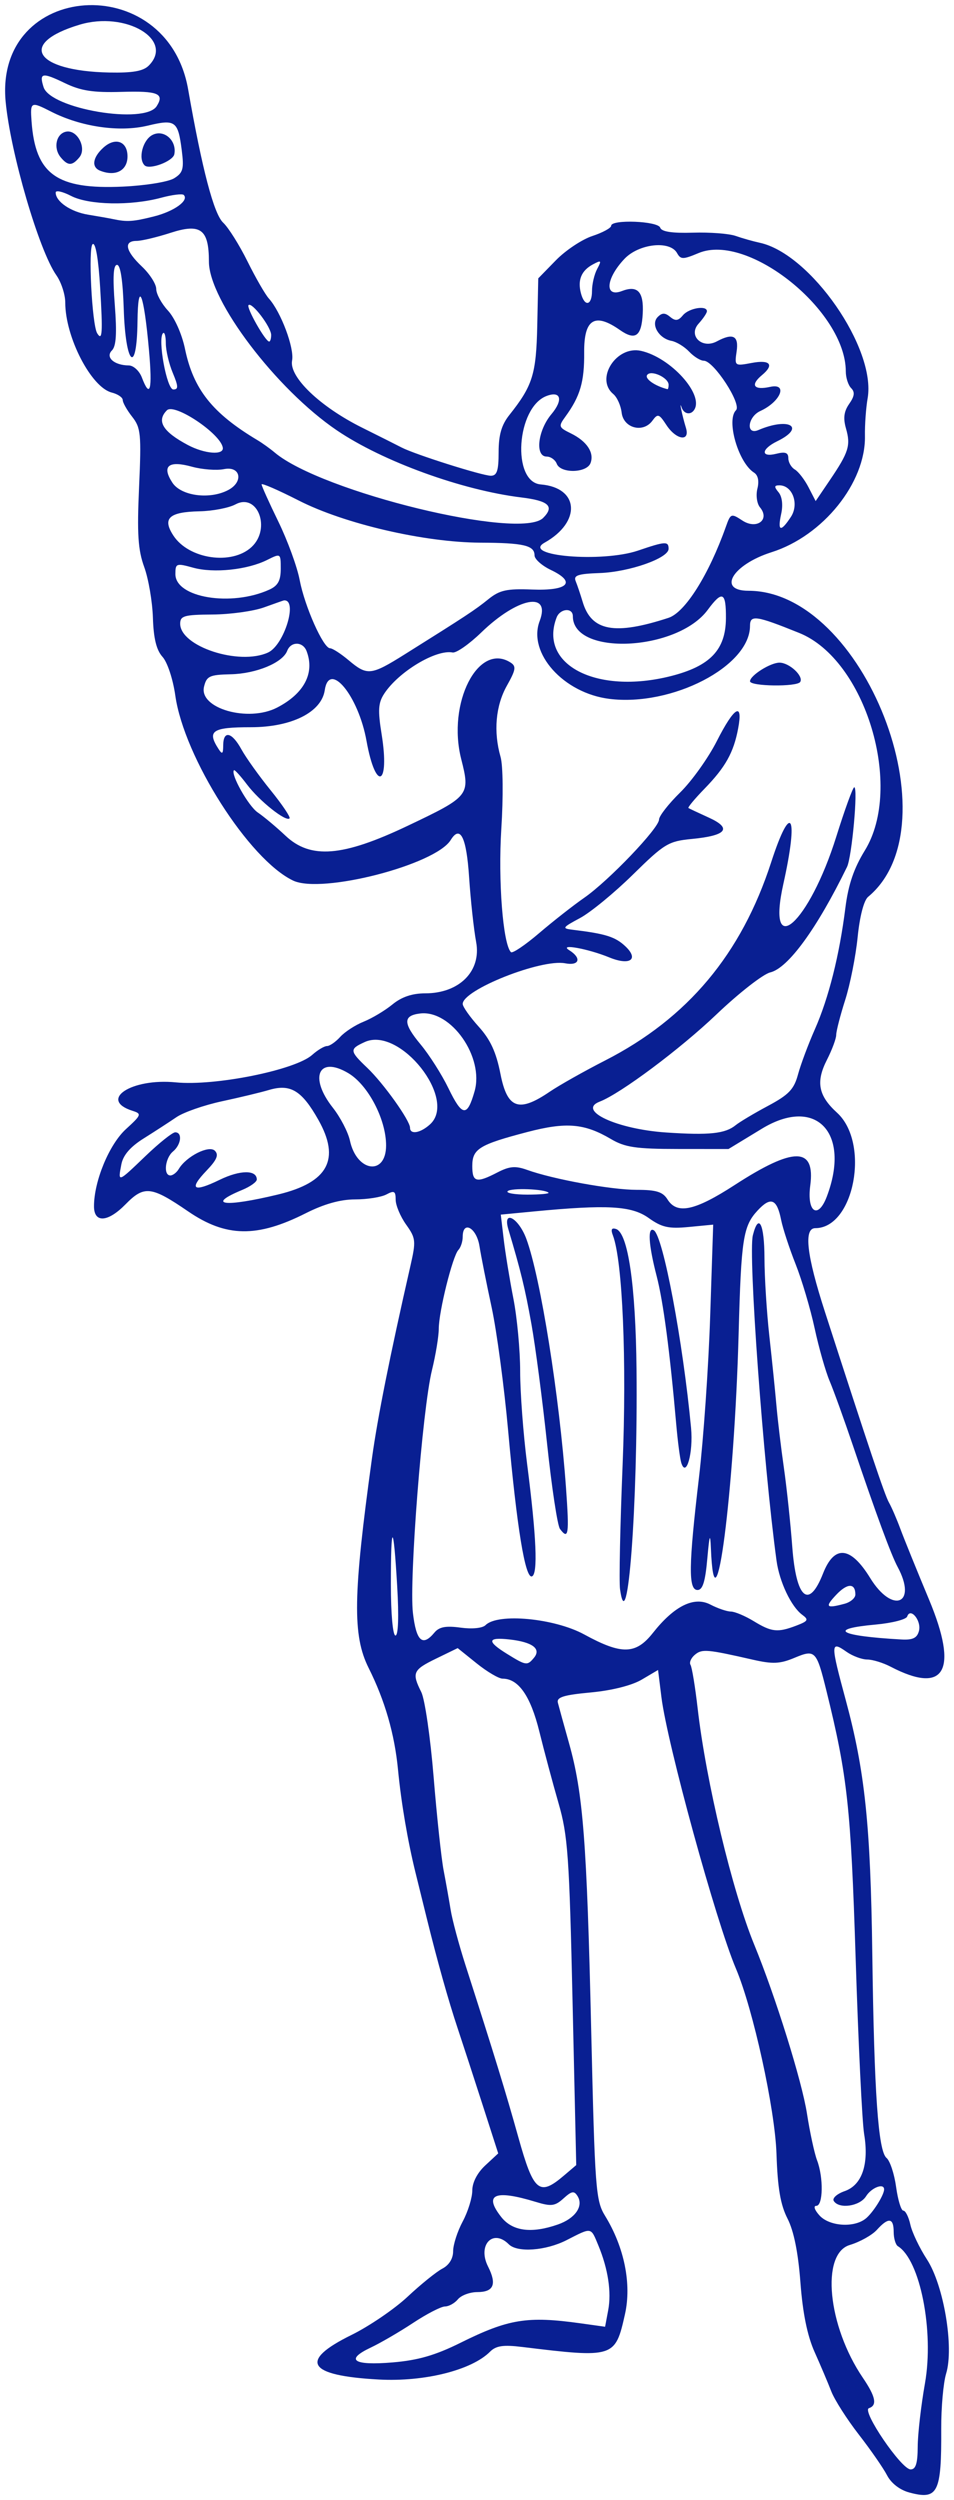<?xml version="1.0" encoding="UTF-8"?> <svg xmlns="http://www.w3.org/2000/svg" viewBox="1906.613 2255.466 186.773 489.068" width="186.773" height="489.068"><path fill="#091f92" stroke="none" fill-opacity="1" stroke-width="1" stroke-opacity="1" color="rgb(51, 51, 51)" fill-rule="evenodd" font-size-adjust="none" id="tSvgf00cf168d9" title="Path 1" d="M 2084.635 2743.047 C 2082.782 2742.55 2081.085 2741.238 2080.278 2739.679 C 2079.55 2738.274 2077.058 2734.682 2074.739 2731.697 C 2072.42 2728.711 2069.999 2724.915 2069.358 2723.259 C 2068.718 2721.604 2067.248 2718.14 2066.093 2715.562 C 2064.674 2712.397 2063.774 2707.992 2063.322 2701.996 C 2062.877 2696.091 2062.03 2691.895 2060.792 2689.469 C 2059.408 2686.757 2058.854 2683.502 2058.632 2676.785 C 2058.342 2668.027 2054.063 2648.505 2050.692 2640.562 C 2046.787 2631.361 2037.238 2596.596 2036.103 2587.448 C 2035.445 2582.146 2035.445 2582.146 2035.445 2582.146 C 2035.445 2582.146 2032.254 2584.029 2032.254 2584.029 C 2030.312 2585.175 2026.404 2586.158 2022.272 2586.542 C 2016.952 2587.036 2015.558 2587.471 2015.833 2588.555 C 2016.027 2589.315 2017.014 2592.89 2018.027 2596.5 C 2020.775 2606.288 2021.499 2615.641 2022.353 2652.378 C 2023.083 2683.817 2023.242 2685.941 2025.082 2688.94 C 2028.844 2695.073 2030.295 2702.249 2028.97 2708.169 C 2027.062 2716.694 2026.839 2716.765 2008.833 2714.575 C 2005.125 2714.125 2003.72 2714.333 2002.545 2715.509 C 1998.932 2719.121 1989.713 2721.426 1980.795 2720.946 C 1966.801 2720.192 1965.035 2717.339 1975.404 2712.238 C 1978.885 2710.525 1983.842 2707.151 1986.42 2704.738 C 1988.998 2702.325 1992.057 2699.857 1993.217 2699.252 C 1994.538 2698.563 1995.326 2697.287 1995.326 2695.838 C 1995.326 2694.565 1996.17 2691.95 1997.201 2690.026 C 1998.232 2688.102 1999.076 2685.378 1999.076 2683.973 C 1999.076 2682.401 2000.052 2680.514 2001.615 2679.065 C 2004.153 2676.711 2004.153 2676.711 2004.153 2676.711 C 2004.153 2676.711 2001.049 2667.074 2001.049 2667.074 C 1999.342 2661.774 1997.17 2655.117 1996.224 2652.281 C 1994.395 2646.802 1992.248 2639.163 1990.164 2630.718 C 1989.463 2627.882 1988.474 2623.875 1987.964 2621.812 C 1986.431 2615.61 1985.155 2608.104 1984.535 2601.656 C 1983.863 2594.67 1981.971 2588.117 1978.79 2581.765 C 1975.602 2575.399 1975.726 2567.549 1979.437 2540.718 C 1980.546 2532.707 1982.935 2520.76 1986.957 2503.125 C 1988.079 2498.204 1988.026 2497.695 1986.115 2495.011 C 1984.994 2493.436 1984.076 2491.249 1984.076 2490.15 C 1984.076 2488.466 1983.792 2488.305 1982.263 2489.123 C 1981.265 2489.657 1978.511 2490.093 1976.142 2490.093 C 1973.259 2490.093 1970.062 2490.988 1966.471 2492.799 C 1956.929 2497.612 1950.859 2497.514 1943.43 2492.426 C 1936.219 2487.489 1934.838 2487.335 1931.186 2491.057 C 1927.721 2494.587 1925.014 2494.756 1925.014 2491.441 C 1925.014 2486.519 1927.985 2479.344 1931.265 2476.348 C 1934.31 2473.566 1934.391 2473.345 1932.574 2472.769 C 1925.817 2470.624 1932.32 2466.339 1941.03 2467.197 C 1948.7 2467.953 1964.416 2464.791 1967.73 2461.825 C 1968.795 2460.873 1970.101 2460.093 1970.632 2460.093 C 1971.163 2460.093 1972.327 2459.288 1973.217 2458.304 C 1974.108 2457.32 1976.177 2455.977 1977.816 2455.32 C 1979.454 2454.663 1981.987 2453.148 1983.445 2451.953 C 1985.243 2450.48 1987.31 2449.781 1989.873 2449.781 C 1996.558 2449.781 2000.886 2445.416 1999.83 2439.738 C 1999.371 2437.269 1998.751 2431.558 1998.452 2427.047 C 1997.934 2419.218 1996.719 2416.768 1994.853 2419.788 C 1991.848 2424.65 1969.591 2430.378 1964.004 2427.727 C 1955.376 2423.633 1942.648 2403.661 1940.933 2391.525 C 1940.481 2388.331 1939.384 2385.014 1938.431 2383.961 C 1937.237 2382.642 1936.678 2380.375 1936.549 2376.324 C 1936.448 2373.155 1935.682 2368.684 1934.847 2366.387 C 1933.633 2363.047 1933.431 2359.929 1933.838 2350.784 C 1934.302 2340.373 1934.182 2339.146 1932.493 2336.999 C 1931.473 2335.702 1930.639 2334.226 1930.639 2333.719 C 1930.639 2333.212 1929.674 2332.555 1928.495 2332.259 C 1924.468 2331.248 1919.389 2321.432 1919.389 2314.658 C 1919.389 2313.08 1918.602 2310.669 1917.64 2309.301 C 1914.246 2304.47 1908.688 2285.475 1907.722 2275.406 C 1905.457 2251.801 1939.328 2249.453 1943.444 2272.93 C 1946.198 2288.637 1948.485 2297.329 1950.31 2299.03 C 1951.334 2299.984 1953.474 2303.39 1955.067 2306.6 C 1956.659 2309.811 1958.541 2313.078 1959.249 2313.86 C 1961.607 2316.469 1964.271 2323.573 1963.797 2325.992 C 1963.171 2329.19 1969.267 2335.028 1977.514 2339.128 C 1980.865 2340.795 1984.348 2342.542 1985.253 2343.012 C 1987.867 2344.368 2001.036 2348.531 2002.711 2348.531 C 2003.909 2348.531 2004.232 2347.548 2004.232 2343.912 C 2004.232 2340.538 2004.799 2338.58 2006.336 2336.647 C 2010.906 2330.895 2011.592 2328.695 2011.796 2319.146 C 2011.993 2309.917 2011.993 2309.917 2011.993 2309.917 C 2011.993 2309.917 2015.443 2306.384 2015.443 2306.384 C 2017.34 2304.441 2020.551 2302.304 2022.578 2301.635 C 2024.605 2300.966 2026.264 2300.064 2026.264 2299.631 C 2026.264 2298.342 2035.434 2298.698 2035.869 2300.004 C 2036.132 2300.793 2038.184 2301.105 2042.276 2300.98 C 2045.586 2300.878 2049.35 2301.165 2050.639 2301.618 C 2051.928 2302.071 2054.049 2302.671 2055.352 2302.952 C 2065.309 2305.097 2078.173 2323.623 2076.478 2333.376 C 2076.149 2335.266 2075.912 2338.591 2075.951 2340.764 C 2076.115 2349.898 2067.751 2360.294 2057.67 2363.489 C 2050.034 2365.909 2046.958 2371.031 2053.139 2371.031 C 2075.695 2371.031 2093.599 2416.774 2076.573 2430.904 C 2075.741 2431.594 2074.928 2434.722 2074.52 2438.804 C 2074.148 2442.521 2073.052 2448.043 2072.085 2451.075 C 2071.118 2454.107 2070.326 2457.182 2070.326 2457.909 C 2070.326 2458.636 2069.506 2460.839 2068.503 2462.805 C 2066.309 2467.105 2066.826 2469.801 2070.482 2473.129 C 2076.994 2479.056 2073.853 2495.718 2066.224 2495.718 C 2063.929 2495.718 2064.537 2501.011 2068.097 2512.022 C 2076.741 2538.76 2079.825 2547.941 2080.646 2549.378 C 2081.158 2550.274 2082.165 2552.594 2082.884 2554.535 C 2083.603 2556.475 2086.131 2562.703 2088.5 2568.375 C 2094.316 2582.293 2091.596 2587.042 2080.98 2581.505 C 2079.503 2580.735 2077.44 2580.102 2076.394 2580.099 C 2075.349 2580.096 2073.528 2579.418 2072.349 2578.592 C 2069.192 2576.38 2069.184 2576.907 2072.192 2588.027 C 2075.951 2601.923 2077.054 2612.473 2077.392 2637.75 C 2077.754 2664.863 2078.548 2676.247 2080.173 2677.596 C 2080.855 2678.162 2081.7 2680.713 2082.051 2683.266 C 2082.402 2685.818 2083.038 2687.906 2083.465 2687.906 C 2083.891 2687.906 2084.511 2689.139 2084.842 2690.646 C 2085.173 2692.153 2086.633 2695.212 2088.086 2697.443 C 2091.376 2702.493 2093.418 2714.618 2091.847 2719.781 C 2091.298 2721.586 2090.866 2726.437 2090.887 2730.562C 2090.951 2743.147 2090.248 2744.55 2084.635 2743.047Z M 2086.281 2734.078 C 2086.29 2731.629 2086.929 2726.058 2087.699 2721.7 C 2089.506 2711.484 2086.758 2697.56 2082.405 2694.87 C 2081.949 2694.588 2081.576 2693.328 2081.576 2692.069 C 2081.576 2689.288 2080.552 2689.162 2078.288 2691.664 C 2077.35 2692.7 2074.965 2694.032 2072.986 2694.625 C 2067.271 2696.337 2068.659 2710.475 2075.535 2720.595 C 2078.057 2724.307 2078.397 2725.997 2076.73 2726.552 C 2075.261 2727.042 2083.09 2738.531 2084.892 2738.531C 2085.901 2738.531 2086.268 2737.353 2086.281 2734.078Z M 1996.725 2713.779 C 2006.166 2709.094 2009.839 2708.497 2020.28 2709.952 C 2025.077 2710.621 2025.077 2710.621 2025.077 2710.621 C 2025.077 2710.621 2025.681 2707.402 2025.681 2707.402 C 2026.351 2703.83 2025.666 2699.319 2023.752 2694.703 C 2022.253 2691.089 2022.524 2691.134 2017.554 2693.672 C 2013.466 2695.76 2007.896 2696.163 2006.223 2694.491 C 2003.107 2691.374 2000.045 2694.649 2002.161 2698.837 C 2003.92 2702.318 2003.277 2703.843 2000.05 2703.843 C 1998.61 2703.843 1996.906 2704.476 1996.264 2705.25 C 1995.622 2706.023 1994.481 2706.656 1993.73 2706.656 C 1992.978 2706.656 1990.182 2708.096 1987.516 2709.855 C 1984.851 2711.615 1981.106 2713.794 1979.194 2714.697 C 1974.1 2717.105 1975.791 2718.244 1983.499 2717.597C 1988.444 2717.183 1991.846 2716.201 1996.725 2713.779Z M 2015.831 2690.62 C 2019.222 2689.438 2020.899 2687.032 2019.693 2685.08 C 2019.014 2683.982 2018.555 2684.054 2016.942 2685.514 C 2015.262 2687.034 2014.541 2687.124 2011.494 2686.196 C 2003.458 2683.747 2001.252 2684.714 2004.744 2689.154C 2006.929 2691.931 2010.656 2692.424 2015.831 2690.62Z M 2076.032 2689.517 C 2077.445 2688.432 2079.701 2684.885 2079.701 2683.749 C 2079.701 2682.454 2077.23 2683.394 2076.169 2685.093 C 2074.937 2687.065 2070.86 2687.654 2069.842 2686.007 C 2069.515 2685.478 2070.48 2684.615 2071.986 2684.09 C 2075.386 2682.905 2076.772 2678.827 2075.789 2672.906 C 2075.403 2670.586 2074.659 2655.187 2074.134 2638.687 C 2073.189 2608.937 2072.531 2602.91 2068.401 2586.187 C 2066.462 2578.337 2066.209 2578.076 2062.17 2579.763 C 2059.309 2580.959 2057.897 2581.021 2053.973 2580.126 C 2045.025 2578.086 2044.059 2578.003 2042.672 2579.154 C 2041.909 2579.788 2041.517 2580.682 2041.801 2581.142 C 2042.085 2581.601 2042.717 2585.456 2043.206 2589.707 C 2044.846 2603.985 2049.988 2625.427 2054.276 2635.875 C 2058.45 2646.044 2063.617 2662.58 2064.6 2668.918 C 2065.17 2672.586 2066.058 2676.699 2066.575 2678.058 C 2067.856 2681.427 2067.766 2686.968 2066.431 2686.968 C 2065.817 2686.968 2066.083 2687.78 2067.045 2688.843C 2068.954 2690.953 2073.698 2691.309 2076.032 2689.517Z M 2016.986 2681.075 C 2019.427 2679 2019.427 2679 2019.427 2679 C 2019.427 2679 2018.711 2647.125 2018.711 2647.125 C 2018.069 2618.525 2017.786 2614.527 2015.964 2608.218 C 2014.847 2604.351 2013.153 2598.031 2012.2 2594.174 C 2010.485 2587.237 2008.124 2583.843 2005.011 2583.843 C 2004.265 2583.843 2001.98 2582.499 1999.935 2580.855 C 1996.217 2577.867 1996.217 2577.867 1996.217 2577.867 C 1996.217 2577.867 1992.022 2579.906 1992.022 2579.906 C 1987.451 2582.126 1987.201 2582.687 1989.092 2586.468 C 1989.789 2587.86 1990.875 2595.328 1991.507 2603.062 C 1992.139 2610.797 1993.02 2619.023 1993.466 2621.343 C 1993.911 2623.664 1994.533 2627.155 1994.848 2629.102 C 1995.163 2631.05 1996.467 2635.901 1997.746 2639.884 C 2003.488 2657.763 2005.598 2664.631 2008.108 2673.605C 2011.078 2684.225 2012.186 2685.157 2016.986 2681.075Z M 2011.16 2579.749 C 2012.619 2577.992 2010.844 2576.675 2006.342 2576.174 C 2002.023 2575.693 2001.884 2576.526 2005.873 2578.992C 2009.622 2581.309 2009.839 2581.341 2011.16 2579.749Z M 2034.427 2574.907 C 2038.625 2569.597 2042.502 2567.685 2045.695 2569.351 C 2047.125 2570.097 2048.928 2570.711 2049.701 2570.716 C 2050.475 2570.721 2052.489 2571.568 2054.177 2572.597 C 2057.693 2574.74 2058.862 2574.861 2062.531 2573.461 C 2064.835 2572.581 2064.98 2572.313 2063.673 2571.351 C 2061.506 2569.756 2059.205 2564.906 2058.638 2560.739 C 2056.042 2541.667 2053.07 2500.844 2054.006 2497.115 C 2055.134 2492.622 2056.264 2494.84 2056.28 2501.578 C 2056.289 2505.316 2056.719 2512.172 2057.234 2516.812 C 2057.75 2521.453 2058.374 2527.57 2058.622 2530.406 C 2058.87 2533.242 2059.527 2538.726 2060.082 2542.593 C 2060.636 2546.461 2061.375 2553.422 2061.724 2558.062 C 2062.487 2568.221 2064.961 2570.357 2067.747 2563.263 C 2069.965 2557.617 2073.143 2557.924 2076.978 2564.156 C 2081.348 2571.259 2086.272 2569.268 2082.348 2561.985 C 2081.068 2559.61 2078.13 2551.64 2073.643 2538.375 C 2071.899 2533.218 2069.824 2527.474 2069.032 2525.609 C 2068.241 2523.744 2066.92 2519.104 2066.098 2515.296 C 2065.276 2511.489 2063.6 2505.843 2062.373 2502.75 C 2061.146 2499.656 2059.869 2495.758 2059.537 2494.089 C 2058.715 2489.963 2057.508 2489.488 2054.927 2492.273 C 2052.102 2495.322 2051.721 2497.796 2051.222 2516.343 C 2050.39 2547.245 2046.546 2576.93 2045.789 2558.297 C 2045.664 2555.213 2045.505 2555.689 2045.086 2560.406 C 2044.689 2564.88 2044.181 2566.5 2043.174 2566.5 C 2041.356 2566.5 2041.417 2561.775 2043.459 2544.468 C 2044.341 2536.992 2045.327 2522.809 2045.651 2512.952 C 2046.24 2495.028 2046.24 2495.028 2046.24 2495.028 C 2046.24 2495.028 2041.476 2495.486 2041.476 2495.486 C 2037.516 2495.867 2036.188 2495.569 2033.598 2493.722 C 2030.257 2491.339 2025.492 2491.073 2011.008 2492.46 C 2004.658 2493.068 2004.658 2493.068 2004.658 2493.068 C 2004.658 2493.068 2005.23 2497.909 2005.23 2497.909 C 2005.545 2500.571 2006.399 2505.79 2007.127 2509.507 C 2007.855 2513.224 2008.451 2519.636 2008.451 2523.756 C 2008.451 2527.876 2009.063 2536.015 2009.811 2541.842 C 2011.64 2556.083 2011.954 2563.413 2010.754 2563.837 C 2009.437 2564.303 2007.807 2554.318 2006.09 2535.273 C 2005.314 2526.666 2003.861 2515.828 2002.86 2511.187 C 2001.859 2506.547 2000.79 2501.168 2000.484 2499.234 C 1999.915 2495.633 1997.201 2494.122 1997.201 2497.406 C 1997.201 2498.334 1996.82 2499.494 1996.354 2499.984 C 1995.225 2501.173 1992.514 2512.057 1992.514 2515.406 C 1992.514 2516.869 1991.911 2520.527 1991.174 2523.533 C 1989.31 2531.142 1986.696 2564.527 1987.456 2571.001 C 1988.106 2576.524 1989.331 2577.642 1991.659 2574.837 C 1992.593 2573.712 1993.89 2573.465 1996.781 2573.861 C 1999.046 2574.171 2001.077 2573.968 2001.674 2573.371 C 2004.079 2570.966 2015.168 2572.017 2021.005 2575.203C 2028.317 2579.195 2031.085 2579.134 2034.427 2574.907Z M 2028 2566.336 C 2027.795 2564.879 2028.021 2553.984 2028.503 2542.125 C 2029.333 2521.664 2028.504 2502.078 2026.596 2497.107 C 2026.159 2495.968 2026.353 2495.592 2027.225 2495.883 C 2029.573 2496.665 2031.071 2506.937 2031.232 2523.375C 2031.494 2549.993 2029.475 2576.829 2028 2566.336Z M 2016.239 2554.547 C 2015.756 2553.902 2014.623 2546.414 2013.721 2537.906 C 2012.82 2529.398 2011.439 2518.851 2010.652 2514.468 C 2009.386 2507.424 2008.589 2504.152 2006.142 2495.953 C 2004.955 2491.976 2008.131 2493.665 2009.667 2497.828 C 2012.448 2505.363 2016.144 2528.575 2017.43 2546.578C 2018.08 2555.674 2017.915 2556.78 2016.239 2554.547Z M 2039.999 2541.656 C 2039.75 2540.882 2039.306 2537.507 2039.011 2534.156 C 2037.742 2519.714 2036.475 2510.129 2035.166 2505.077 C 2033.574 2498.935 2033.358 2495.357 2034.625 2496.14 C 2036.436 2497.26 2040.31 2517.814 2041.91 2534.794C 2042.366 2539.639 2040.968 2544.662 2039.999 2541.656Z M 2086.526 2574.503 C 2087.048 2572.508 2084.846 2569.816 2084.222 2571.687 C 2084.03 2572.262 2081.247 2572.971 2078.037 2573.262 C 2068.481 2574.129 2070.858 2575.497 2083.107 2576.18C 2085.319 2576.303 2086.164 2575.888 2086.526 2574.503Z M 1984.376 2565.797 C 1983.64 2553.159 1983.139 2553 1983.139 2565.406 C 1983.139 2571.156 1983.52 2575.406 1984.037 2575.406C 1984.588 2575.406 1984.719 2571.687 1984.376 2565.797Z M 2071.967 2569.19 C 2073.127 2568.879 2074.076 2568.066 2074.076 2567.383 C 2074.076 2565.096 2072.493 2565.131 2070.299 2567.466C 2068.055 2569.855 2068.349 2570.159 2071.967 2569.19Z M 2050.436 2487.283 C 2062.06 2479.753 2066.253 2479.786 2065.242 2487.401 C 2064.555 2492.586 2066.763 2494.064 2068.474 2489.564 C 2073.235 2477.042 2066.356 2469.833 2055.78 2476.259 C 2049.232 2480.238 2049.232 2480.238 2049.232 2480.238 C 2049.232 2480.238 2039.369 2480.229 2039.369 2480.229 C 2031.102 2480.222 2028.975 2479.907 2026.229 2478.287 C 2021.025 2475.217 2017.458 2474.919 2009.827 2476.918 C 2000.422 2479.381 1999.076 2480.213 1999.076 2483.564 C 1999.076 2486.747 1999.872 2486.95 2003.997 2484.817 C 2006.36 2483.595 2007.521 2483.495 2009.81 2484.318 C 2014.922 2486.155 2026.269 2488.219 2031.256 2488.219 C 2035.11 2488.219 2036.369 2488.61 2037.296 2490.094C 2039.158 2493.075 2042.645 2492.329 2050.436 2487.283Z M 1961.107 2489.118 C 1970.862 2486.763 1973.292 2482.239 1968.941 2474.53 C 1965.688 2468.766 1963.474 2467.433 1959.241 2468.694 C 1957.689 2469.156 1953.559 2470.149 1950.063 2470.9 C 1946.567 2471.652 1942.559 2473.049 1941.157 2474.006 C 1939.755 2474.962 1936.869 2476.833 1934.745 2478.164 C 1932.13 2479.802 1930.719 2481.437 1930.375 2483.229 C 1929.681 2486.84 1929.627 2486.858 1935.094 2481.616 C 1937.76 2479.06 1940.379 2476.968 1940.915 2476.968 C 1942.369 2476.968 1942.09 2479.384 1940.482 2480.718 C 1938.931 2482.006 1938.557 2485.406 1939.967 2485.406 C 1940.457 2485.406 1941.195 2484.839 1941.608 2484.147 C 1943.085 2481.666 1947.529 2479.421 1948.681 2480.573 C 1949.483 2481.375 1949.077 2482.347 1947.06 2484.452 C 1943.519 2488.149 1944.43 2488.781 1949.645 2486.248 C 1953.631 2484.311 1956.889 2484.29 1956.889 2486.2 C 1956.889 2486.669 1955.614 2487.581 1954.056 2488.227C 1946.855 2491.209 1950.524 2491.673 1961.107 2489.118Z M 2013.998 2488.775 C 2013.255 2488.05 2006.674 2487.808 2006.001 2488.481 C 2005.63 2488.852 2007.365 2489.156 2009.857 2489.156C 2012.35 2489.156 2014.213 2488.984 2013.998 2488.775Z M 1982.201 2479.532 C 1982.201 2474.427 1978.668 2467.68 1974.794 2465.389 C 1968.969 2461.944 1967.071 2466.187 1971.77 2472.146 C 1973.252 2474.025 1974.761 2476.931 1975.125 2478.603C 1976.463 2484.767 1982.201 2485.52 1982.201 2479.532Z M 2050.639 2475.573 C 2051.412 2474.944 2054.262 2473.244 2056.971 2471.797 C 2061.041 2469.623 2062.062 2468.555 2062.843 2465.656 C 2063.363 2463.726 2064.856 2459.732 2066.161 2456.781 C 2068.851 2450.698 2070.958 2442.308 2072.121 2433.054 C 2072.686 2428.546 2073.776 2425.335 2075.926 2421.841 C 2083.575 2409.411 2076.069 2384.521 2063.094 2379.29 C 2054.576 2375.856 2053.451 2375.695 2053.448 2377.909 C 2053.434 2385.813 2038.186 2393.713 2025.906 2392.179 C 2016.926 2391.057 2009.89 2383.204 2012.266 2376.955 C 2014.513 2371.044 2007.932 2372.326 2000.847 2379.179 C 1998.469 2381.479 1995.938 2383.246 1995.222 2383.106 C 1991.967 2382.469 1984.646 2386.872 1981.84 2391.155 C 1980.66 2392.956 1980.568 2394.383 1981.328 2399.102 C 1982.96 2409.241 1980.177 2410.443 1978.364 2400.382 C 1976.77 2391.537 1971.058 2384.623 1970.192 2390.489 C 1969.556 2394.793 1963.694 2397.725 1955.723 2397.725 C 1948.152 2397.725 1947.101 2398.429 1949.389 2401.968 C 1950.124 2403.106 1950.3 2402.971 1950.312 2401.265 C 1950.332 2398.275 1952.012 2398.652 1953.885 2402.067 C 1954.764 2403.668 1957.335 2407.264 1959.6 2410.058 C 1961.865 2412.853 1963.53 2415.327 1963.299 2415.558 C 1962.584 2416.273 1957.418 2412.168 1954.985 2408.952 C 1953.712 2407.268 1952.559 2405.998 1952.423 2406.129 C 1951.687 2406.843 1955.239 2413.158 1957.078 2414.403 C 1958.263 2415.206 1960.709 2417.252 1962.514 2418.951 C 1967.416 2423.567 1973.684 2423.063 1986.37 2417.036 C 1998.539 2411.253 1998.707 2411.044 1996.906 2403.949 C 1994.13 2393.01 2000.227 2381.058 2006.545 2385.054 C 2007.72 2385.798 2007.618 2386.459 2005.841 2389.62 C 2003.646 2393.527 2003.199 2398.604 2004.615 2403.542 C 2005.094 2405.213 2005.158 2411.352 2004.761 2417.598 C 2004.116 2427.759 2005.085 2440.164 2006.645 2441.725 C 2006.94 2442.02 2009.42 2440.349 2012.157 2438.013 C 2014.894 2435.676 2018.872 2432.559 2020.996 2431.085 C 2025.77 2427.772 2035.639 2417.459 2035.639 2415.782 C 2035.639 2415.102 2037.5 2412.719 2039.775 2410.486 C 2042.05 2408.254 2045.278 2403.736 2046.947 2400.447 C 2050.365 2393.713 2052.123 2392.664 2051.131 2397.952 C 2050.245 2402.677 2048.651 2405.532 2044.539 2409.759 C 2042.627 2411.724 2041.214 2413.424 2041.398 2413.537 C 2041.582 2413.65 2043.376 2414.491 2045.385 2415.406 C 2050.006 2417.509 2048.88 2418.927 2042.07 2419.582 C 2037.473 2420.023 2036.697 2420.492 2030.531 2426.548 C 2026.895 2430.12 2022.232 2433.947 2020.17 2435.053 C 2016.672 2436.93 2016.577 2437.084 2018.764 2437.348 C 2025.129 2438.116 2027.042 2438.712 2029.004 2440.54 C 2031.781 2443.127 2029.967 2444.424 2025.903 2442.756 C 2021.721 2441.039 2015.89 2439.993 2018.061 2441.349 C 2020.538 2442.897 2020.053 2444.442 2017.258 2443.907 C 2012.559 2443.009 1997.201 2449.096 1997.201 2451.857 C 1997.201 2452.395 1998.608 2454.392 2000.327 2456.295 C 2002.631 2458.845 2003.753 2461.279 2004.593 2465.549 C 2005.93 2472.345 2008.162 2473.155 2014.216 2469.041 C 2016.08 2467.775 2020.973 2465.017 2025.09 2462.913 C 2041.239 2454.66 2051.754 2442.116 2057.59 2424.142 C 2061.503 2412.089 2063.014 2414.749 2059.983 2428.354 C 2056.578 2443.645 2065.016 2436.13 2070.338 2419.133 C 2072.003 2413.817 2073.586 2409.468 2073.856 2409.468 C 2074.632 2409.468 2073.396 2423.102 2072.443 2425.054 C 2066.564 2437.097 2060.926 2444.838 2057.415 2445.686 C 2056.009 2446.025 2051.27 2449.723 2046.886 2453.901 C 2039.757 2460.697 2028.09 2469.404 2024.025 2470.964 C 2019.51 2472.697 2027.4 2476.356 2037.045 2477.003C 2045.47 2477.568 2048.589 2477.24 2050.639 2475.573Z M 2053.451 2388.737 C 2053.451 2387.611 2057.435 2385.093 2059.218 2385.093 C 2061.142 2385.093 2063.983 2387.731 2063.281 2388.865C 2062.665 2389.862 2053.451 2389.741 2053.451 2388.737Z M 1990.799 2475.417 C 1996.233 2470.499 1984.884 2456.182 1978.028 2459.306 C 1974.992 2460.689 1975.026 2461.034 1978.531 2464.371 C 1981.693 2467.382 1986.889 2474.66 1986.889 2476.078C 1986.889 2477.468 1988.911 2477.126 1990.799 2475.417Z M 1999.524 2468.945 C 2001.429 2462.269 1994.933 2452.993 1988.865 2453.723 C 1985.486 2454.129 1985.511 2455.637 1988.963 2459.783 C 1990.658 2461.818 1993.1 2465.655 1994.389 2468.311C 1997.109 2473.916 1998.071 2474.034 1999.524 2468.945Z M 1960.863 2393.883 C 1966.177 2391.136 1968.276 2387.111 1966.632 2382.826 C 1965.905 2380.932 1963.56 2380.906 1962.839 2382.784 C 1961.944 2385.118 1956.769 2387.261 1951.771 2387.368 C 1947.634 2387.458 1947.06 2387.725 1946.558 2389.797C 1945.529 2394.047 1955.203 2396.811 1960.863 2393.883Z M 2037.898 2387.736 C 2045.63 2385.794 2048.692 2382.597 2048.734 2376.422 C 2048.768 2371.247 2048.029 2370.903 2045.173 2374.765 C 2039.176 2382.877 2018.764 2383.839 2018.764 2376.01 C 2018.764 2374.277 2016.269 2374.476 2015.583 2376.264C 2012.032 2385.517 2023.42 2391.371 2037.898 2387.736Z M 1985.874 2383.453 C 1997.9 2375.918 1999.632 2374.778 2002.197 2372.705 C 2004.424 2370.905 2005.795 2370.598 2010.771 2370.789 C 2017.86 2371.061 2019.498 2369.363 2014.464 2366.962 C 2012.704 2366.123 2011.264 2364.842 2011.264 2364.115 C 2011.264 2362.159 2009.135 2361.66 2000.64 2361.622 C 1989.694 2361.574 1974.062 2357.947 1965.092 2353.374 C 1961.096 2351.337 1957.826 2349.917 1957.826 2350.219 C 1957.826 2350.521 1959.304 2353.8 1961.11 2357.505 C 1962.916 2361.21 1964.793 2366.346 1965.281 2368.919 C 1966.263 2374.098 1969.911 2382.281 1971.237 2382.281 C 1971.704 2382.281 1973.34 2383.336 1974.872 2384.625C 1978.513 2387.688 1979.238 2387.611 1985.874 2383.453Z M 1959.085 2383.115 C 1962.267 2381.665 1965.011 2372.619 1962.178 2372.92 C 1962.105 2372.927 1960.357 2373.542 1958.295 2374.285 C 1956.232 2375.028 1951.697 2375.655 1948.217 2375.677 C 1942.666 2375.713 1941.889 2375.935 1941.889 2377.479C 1941.889 2381.922 1953.413 2385.699 1959.085 2383.115Z M 2037.493 2376.327 C 2040.747 2375.265 2045.378 2367.913 2048.726 2358.495 C 2049.65 2355.897 2049.762 2355.855 2051.95 2357.289 C 2054.75 2359.123 2057.412 2357.137 2055.401 2354.714 C 2054.797 2353.987 2054.571 2352.35 2054.896 2351.055 C 2055.269 2349.569 2055.026 2348.422 2054.233 2347.918 C 2051.158 2345.967 2048.757 2337.662 2050.705 2335.715 C 2051.884 2334.536 2046.347 2326.031 2044.401 2326.031 C 2043.747 2326.031 2042.457 2325.233 2041.535 2324.257 C 2040.612 2323.281 2039.059 2322.332 2038.083 2322.148 C 2035.561 2321.671 2033.961 2318.896 2035.386 2317.471 C 2036.235 2316.622 2036.808 2316.619 2037.818 2317.457 C 2038.844 2318.309 2039.403 2318.237 2040.317 2317.136 C 2041.483 2315.731 2045.014 2315.138 2045.014 2316.348 C 2045.014 2316.694 2044.281 2317.787 2043.385 2318.776 C 2041.276 2321.107 2044.049 2323.801 2046.957 2322.245 C 2050.124 2320.549 2051.281 2321.14 2050.829 2324.22 C 2050.411 2327.069 2050.44 2327.091 2053.804 2326.46 C 2057.4 2325.785 2058.251 2326.805 2055.795 2328.843 C 2053.441 2330.797 2054.173 2331.852 2057.393 2331.145 C 2060.938 2330.366 2059.44 2334.049 2055.475 2335.863 C 2052.967 2337.009 2052.592 2340.661 2055.092 2339.592 C 2061.106 2337.02 2064.454 2339.015 2058.773 2341.785 C 2055.607 2343.328 2055.493 2345.01 2058.607 2344.228 C 2060.357 2343.789 2060.951 2344.011 2060.951 2345.101 C 2060.951 2345.905 2061.524 2346.9 2062.225 2347.312 C 2062.925 2347.725 2064.129 2349.283 2064.9 2350.775 C 2066.301 2353.488 2066.301 2353.488 2066.301 2353.488 C 2066.301 2353.488 2069.093 2349.369 2069.093 2349.369 C 2072.774 2343.939 2073.19 2342.605 2072.24 2339.291 C 2071.661 2337.273 2071.834 2335.947 2072.867 2334.471 C 2073.916 2332.973 2074.017 2332.159 2073.247 2331.389 C 2072.672 2330.814 2072.201 2329.346 2072.201 2328.127 C 2072.201 2316.291 2053.071 2300.923 2043.379 2304.972 C 2040.317 2306.252 2039.88 2306.251 2039.161 2304.965 C 2037.758 2302.458 2031.678 2303.134 2028.864 2306.109 C 2025.207 2309.977 2024.914 2313.725 2028.373 2312.397 C 2031.44 2311.22 2032.667 2312.536 2032.45 2316.769 C 2032.218 2321.281 2031.012 2322.149 2027.954 2320.007 C 2023.044 2316.568 2020.928 2317.898 2020.983 2324.39 C 2021.032 2330.165 2020.21 2332.976 2017.306 2336.966 C 2015.909 2338.885 2015.967 2339.063 2018.382 2340.247 C 2021.522 2341.788 2023.003 2344.029 2022.224 2346.06 C 2021.47 2348.025 2016.355 2348.123 2015.612 2346.187 C 2015.315 2345.414 2014.426 2344.781 2013.637 2344.781 C 2011.314 2344.781 2011.888 2339.672 2014.569 2336.486 C 2016.924 2333.687 2016.426 2331.851 2013.605 2332.933 C 2007.717 2335.193 2006.769 2349.76 2012.479 2350.231 C 2020.018 2350.853 2020.462 2357.576 2013.231 2361.623 C 2008.579 2364.226 2024.502 2365.564 2031.55 2363.163 C 2036.874 2361.349 2037.515 2361.313 2037.51 2362.828 C 2037.504 2364.664 2029.822 2367.361 2024.016 2367.565 C 2019.744 2367.715 2018.855 2368.016 2019.322 2369.156 C 2019.638 2369.929 2020.257 2371.763 2020.697 2373.231C 2022.406 2378.931 2026.95 2379.768 2037.493 2376.327Z M 2037.079 2338.608 C 2035.636 2336.405 2035.388 2336.328 2034.341 2337.76 C 2032.525 2340.244 2028.67 2339.231 2028.317 2336.178 C 2028.158 2334.797 2027.42 2333.164 2026.677 2332.547 C 2023.075 2329.558 2027.294 2323.014 2032.122 2324.103 C 2037.902 2325.406 2044.414 2332.584 2042.551 2335.599 C 2041.856 2336.723 2040.515 2336.492 2040.061 2335.172 C 2039.491 2333.516 2040.206 2336.892 2040.904 2339.156C 2041.764 2341.945 2039.007 2341.55 2037.079 2338.608Z M 2037.514 2330.751 C 2037.514 2329.323 2033.982 2327.731 2033.292 2328.849 C 2032.837 2329.584 2034.872 2330.986 2037.279 2331.596C 2037.408 2331.629 2037.514 2331.249 2037.514 2330.751Z M 1959.355 2370.805 C 1961.031 2370.041 1961.576 2369.042 1961.576 2366.734 C 1961.576 2363.684 1961.568 2363.679 1958.904 2365.008 C 1955.031 2366.94 1948.448 2367.627 1944.434 2366.519 C 1941.127 2365.606 1940.951 2365.669 1940.951 2367.77C 1940.951 2372.393 1951.904 2374.199 1959.355 2370.805Z M 1955.867 2362.471 C 1959.723 2358.878 1957.046 2351.814 1952.707 2354.136 C 1951.418 2354.826 1948.262 2355.434 1945.693 2355.487 C 1939.69 2355.612 1938.346 2356.857 1940.564 2360.242C 1943.587 2364.856 1951.993 2366.08 1955.867 2362.471Z M 2061.455 2356.578 C 2063.104 2354.061 2061.771 2350.406 2059.205 2350.406 C 2058.175 2350.406 2058.142 2350.687 2059.044 2351.774 C 2059.738 2352.61 2059.936 2354.25 2059.553 2355.992C 2058.798 2359.43 2059.454 2359.631 2061.455 2356.578Z M 2012.951 2356.781 C 2015.211 2354.521 2014.051 2353.431 2008.686 2352.778 C 1997.039 2351.36 1981.51 2345.716 1972.557 2339.647 C 1960.701 2331.612 1947.514 2314.238 1947.514 2306.653 C 1947.514 2300.317 1945.907 2299.106 1940.022 2301.007 C 1937.321 2301.88 1934.316 2302.593 1933.343 2302.593 C 1930.766 2302.593 1931.178 2304.568 1934.389 2307.598 C 1935.936 2309.058 1937.201 2311.039 1937.201 2312 C 1937.201 2312.961 1938.234 2314.861 1939.496 2316.223 C 1940.816 2317.647 1942.232 2320.827 1942.831 2323.71 C 1944.475 2331.627 1948.187 2336.296 1957.041 2341.583 C 1957.981 2342.144 1959.492 2343.228 1960.398 2343.992C 1969.556 2351.709 2008.537 2361.195 2012.951 2356.781Z M 1951.325 2351.31 C 1954.343 2349.695 1953.699 2346.591 1950.48 2347.235 C 1949.017 2347.527 1946.182 2347.314 1944.18 2346.761 C 1939.599 2345.496 1938.225 2346.623 1940.365 2349.889C 1942.078 2352.503 1947.727 2353.236 1951.325 2351.31Z M 1950.231 2343.031 C 1949.79 2340.285 1940.761 2334.257 1939.291 2335.727 C 1937.208 2337.809 1938.469 2339.902 1943.377 2342.512C 1946.683 2344.27 1950.476 2344.557 1950.231 2343.031Z M 1935.787 2324.064 C 1934.792 2312.83 1933.631 2309.9 1933.532 2318.375 C 1933.407 2328.991 1931.184 2326.93 1930.838 2315.877 C 1930.665 2310.365 1930.195 2307.281 1929.528 2307.281 C 1928.801 2307.281 1928.667 2309.628 1929.086 2315.07 C 1929.517 2320.685 1929.362 2323.183 1928.529 2324.016 C 1927.19 2325.354 1928.961 2326.929 1931.834 2326.954 C 1932.749 2326.962 1933.899 2328.023 1934.389 2329.312C 1935.998 2333.545 1936.469 2331.776 1935.787 2324.064Z M 1940.435 2328.405 C 1939.687 2326.617 1939.076 2324.015 1939.076 2322.623 C 1939.076 2321.232 1938.83 2320.339 1938.53 2320.639 C 1937.444 2321.725 1939.258 2331.656 1940.543 2331.656C 1941.564 2331.656 1941.544 2331.061 1940.435 2328.405Z M 1959.701 2321.001 C 1959.701 2319.46 1955.933 2314.486 1955.269 2315.151 C 1954.798 2315.621 1958.572 2322.281 1959.309 2322.281C 1959.525 2322.281 1959.701 2321.705 1959.701 2321.001Z M 1926.222 2311.747 C 1925.889 2306.164 1925.324 2302.87 1924.759 2303.219 C 1923.844 2303.785 1924.614 2319 1925.641 2320.662C 1926.646 2322.289 1926.753 2320.65 1926.222 2311.747Z M 2022.514 2312.376 C 2022.514 2311.053 2022.967 2309.122 2023.522 2308.086 C 2024.425 2306.398 2024.339 2306.304 2022.695 2307.184 C 2020.437 2308.392 2019.668 2310.234 2020.343 2312.815C 2021.062 2315.565 2022.514 2315.271 2022.514 2312.376Z M 1936.758 2297.802 C 1940.713 2296.806 1943.663 2294.68 1942.586 2293.603 C 1942.306 2293.324 1940.318 2293.569 1938.167 2294.148 C 1932.211 2295.752 1923.999 2295.587 1920.531 2293.793 C 1918.871 2292.935 1917.514 2292.635 1917.514 2293.127 C 1917.514 2294.9 1920.455 2296.906 1923.872 2297.463 C 1925.789 2297.775 1927.99 2298.165 1928.764 2298.328C 1931.505 2298.908 1932.667 2298.832 1936.758 2297.802Z M 1940.713 2290.337 C 1942.459 2289.247 1942.661 2288.491 1942.191 2284.818 C 1941.46 2279.113 1940.945 2278.745 1935.51 2280.049 C 1929.981 2281.376 1922.457 2280.281 1916.615 2277.301 C 1912.657 2275.281 1912.514 2275.35 1912.786 2279.156 C 1913.529 2289.578 1917.706 2292.569 1930.68 2291.97C 1935.129 2291.765 1939.589 2291.039 1940.713 2290.337Z M 1926.186 2288.847 C 1924.47 2288.155 1924.754 2286.244 1926.854 2284.344 C 1929.185 2282.234 1931.576 2283.101 1931.576 2286.057C 1931.576 2288.851 1929.218 2290.071 1926.186 2288.847Z M 1934.917 2287.809 C 1933.621 2286.514 1934.543 2282.889 1936.424 2281.883 C 1938.674 2280.679 1941.265 2282.928 1940.744 2285.633C 1940.475 2287.029 1935.86 2288.752 1934.917 2287.809Z M 1918.489 2286.232 C 1916.994 2284.431 1917.606 2281.598 1919.571 2281.219 C 1921.759 2280.798 1923.637 2284.457 1922.151 2286.247C 1920.74 2287.947 1919.909 2287.944 1918.489 2286.232Z M 1937.286 2276.237 C 1938.849 2273.766 1937.542 2273.233 1930.431 2273.44 C 1924.841 2273.604 1922.427 2273.231 1919.303 2271.721 C 1914.864 2269.577 1914.249 2269.693 1915.142 2272.507C 1916.495 2276.77 1934.979 2279.884 1937.286 2276.237Z M 1935.728 2268.308 C 1940.794 2263.242 1931.243 2257.586 1922.199 2260.296 C 1910.038 2263.939 1913.392 2269.355 1927.994 2269.653C 1932.567 2269.746 1934.652 2269.384 1935.728 2268.308Z"></path><defs> </defs></svg> 